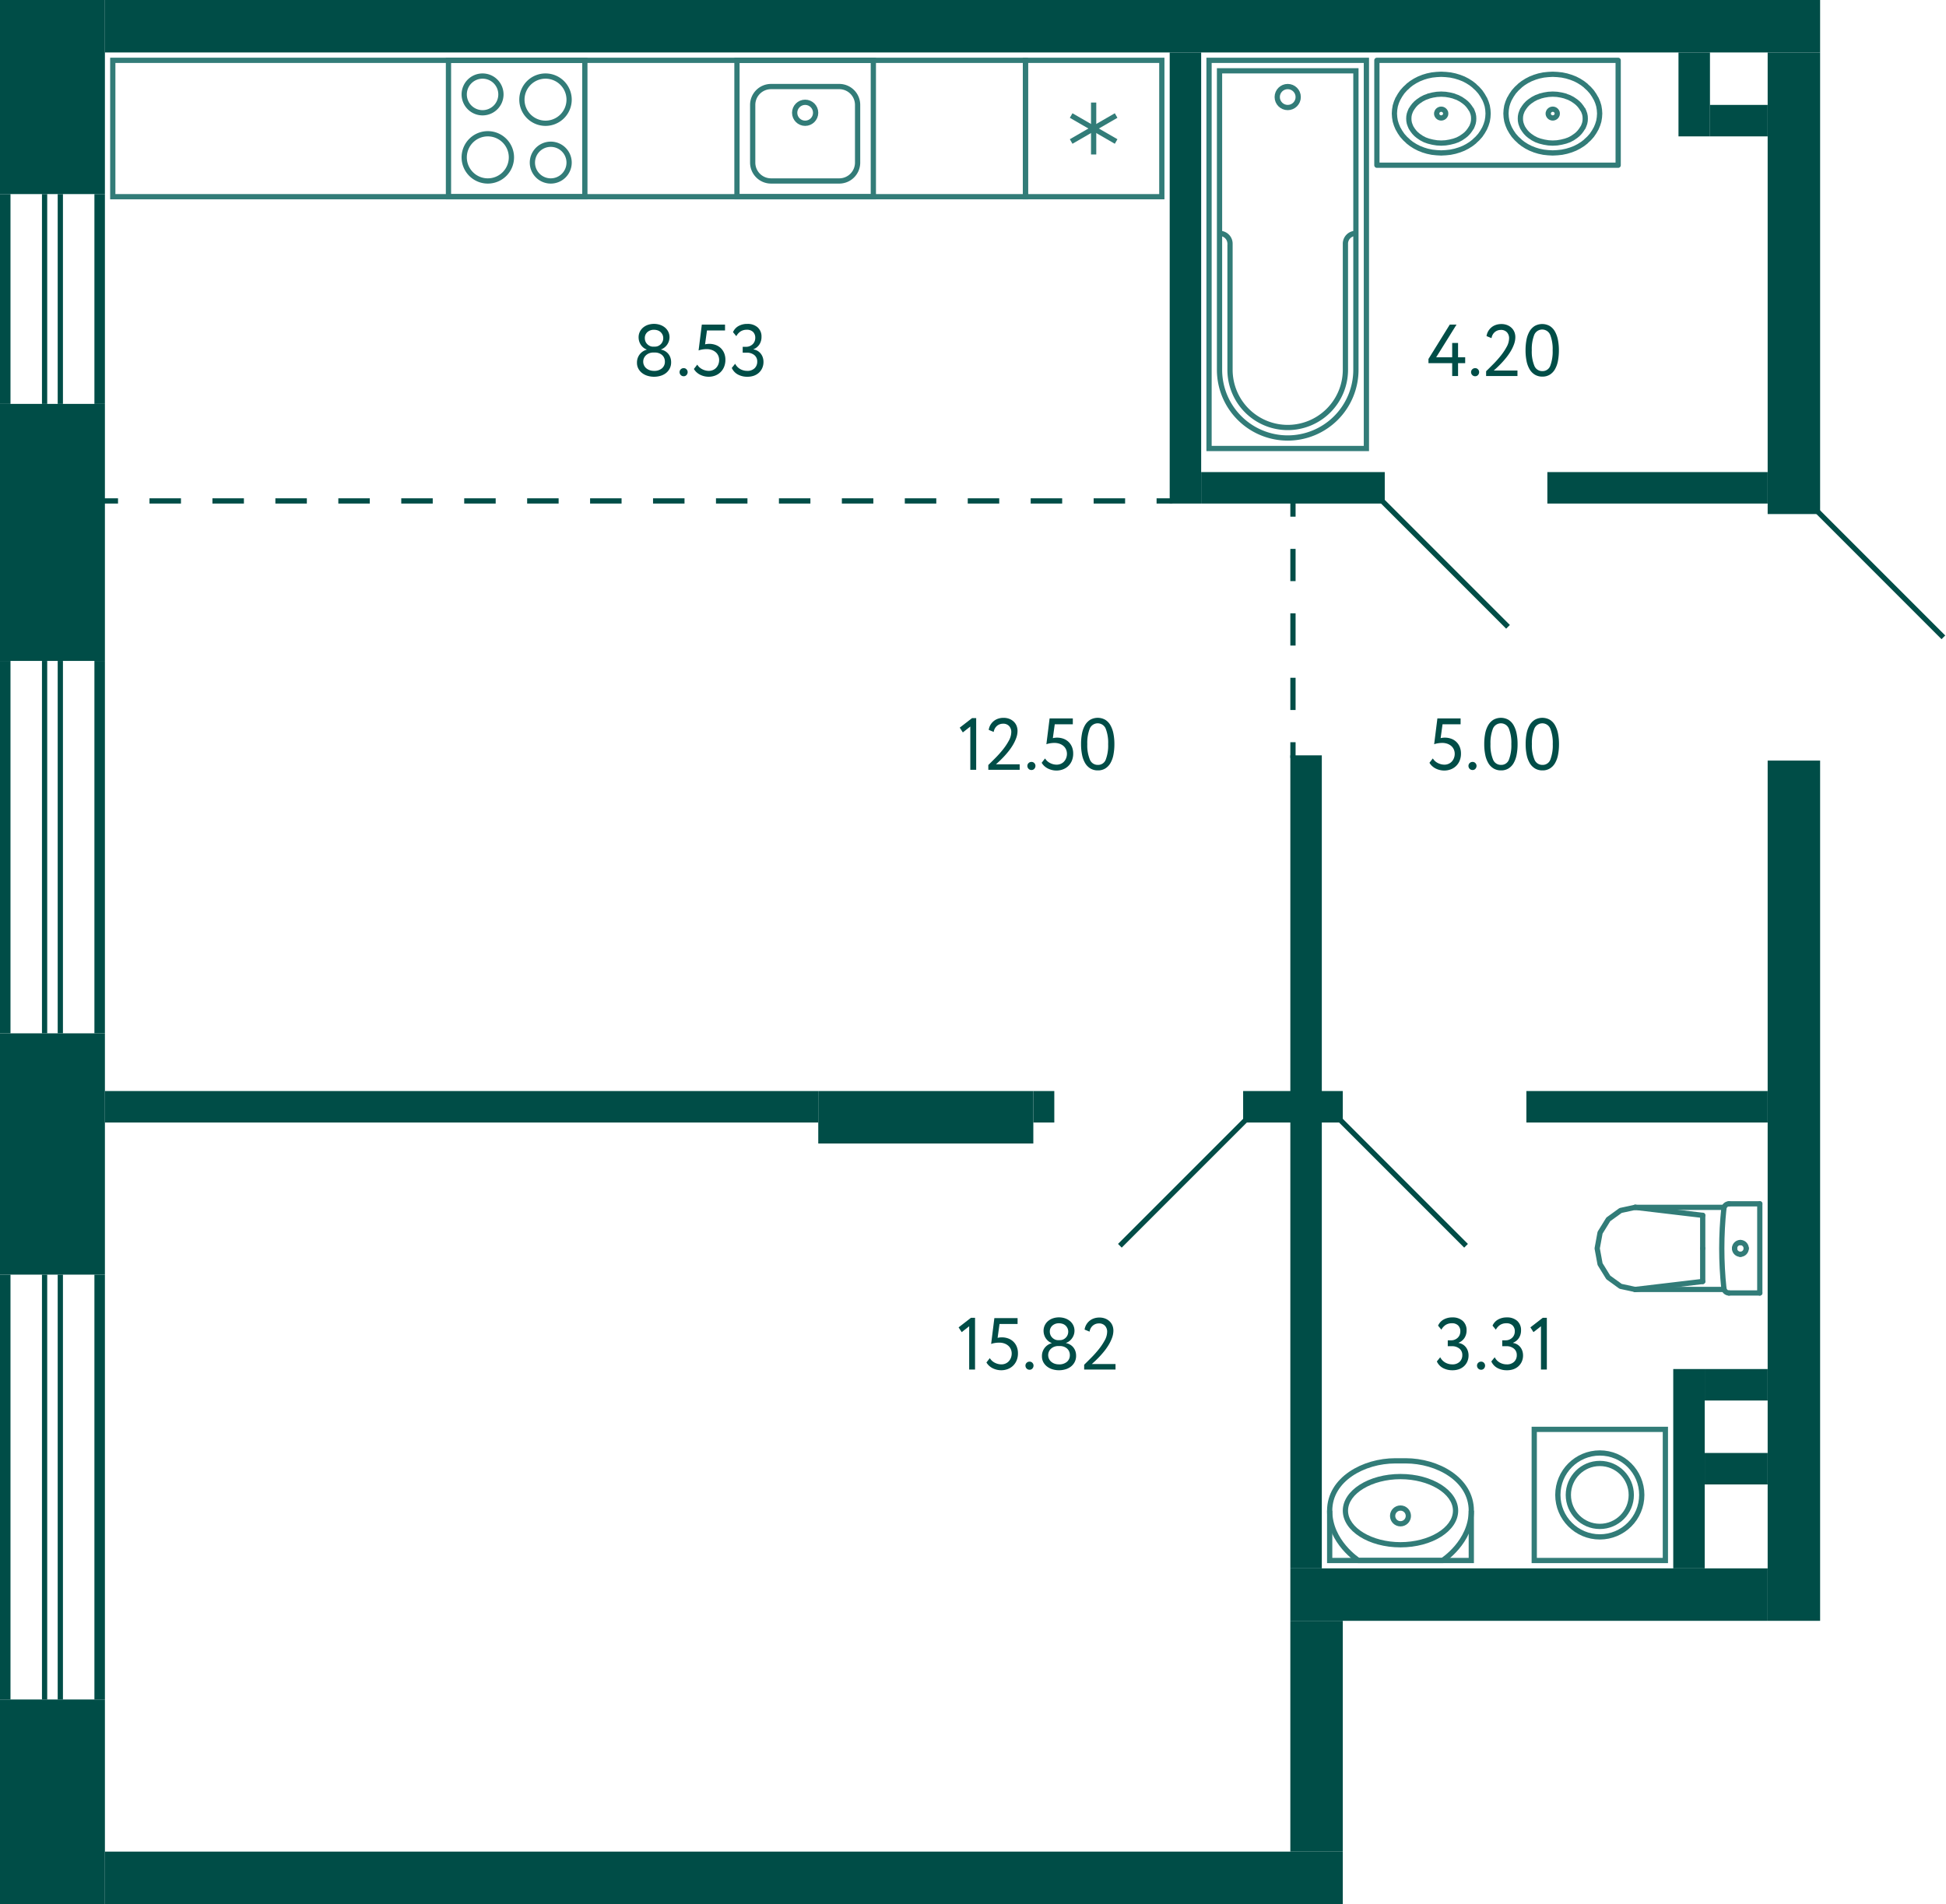 <svg xmlns="http://www.w3.org/2000/svg" width="371" height="363" viewBox="0 0 371 363">
  <title>C-9_2fl_2</title>
  <g id="Слой_2" data-name="Слой 2">
    <g id="C-9_2fl_2">
      <g id="sant">
        <g>
          <rect x="85.5" y="11.5" width="26" height="26" fill="none" stroke="#327c78" stroke-miterlimit="10"/>
          <path d="M92,15a3,3,0,1,1-3,3,3,3,0,0,1,3-3m0-1a4,4,0,1,0,4,4,4,4,0,0,0-4-4Z" fill="#327c78"/>
          <path d="M105,28a3,3,0,1,1-3,3,3,3,0,0,1,3-3m0-1a4,4,0,1,0,4,4,4,4,0,0,0-4-4Z" fill="#327c78"/>
          <path d="M93,26a4,4,0,1,1-4,4,4,4,0,0,1,4-4m0-1a5,5,0,1,0,5,5,5,5,0,0,0-5-5Z" fill="#327c78"/>
          <path d="M104,15a4,4,0,1,1-4,4,4,4,0,0,1,4-4m0-1a5,5,0,1,0,5,5,5,5,0,0,0-5-5Z" fill="#327c78"/>
        </g>
        <g>
          <rect x="140.5" y="11.5" width="26" height="26" fill="none" stroke="#327c78" stroke-miterlimit="10"/>
          <path d="M147,16v1h13a3,3,0,0,1,3,3V31a3,3,0,0,1-3,3H147a3,3,0,0,1-3-3V20a3,3,0,0,1,3-3V16m0,0a4,4,0,0,0-4,4V31a4,4,0,0,0,4,4h13a4,4,0,0,0,4-4V20a4,4,0,0,0-4-4Z" fill="#327c78"/>
          <circle cx="153.5" cy="21.5" r="2" fill="none" stroke="#327c78" stroke-miterlimit="10"/>
        </g>
        <g>
          <rect x="195.5" y="11.5" width="26" height="26" transform="translate(417 49) rotate(180)" fill="none" stroke="#327c78" stroke-miterlimit="10"/>
          <line x1="204.213" y1="22.025" x2="212.786" y2="26.975" fill="none" stroke="#327c78" stroke-miterlimit="10"/>
          <line x1="212.786" y1="22.025" x2="204.213" y2="26.975" fill="none" stroke="#327c78" stroke-miterlimit="10"/>
          <line x1="208.5" y1="29.45" x2="208.5" y2="19.55" fill="none" stroke="#327c78" stroke-miterlimit="10"/>
        </g>
        <g>
          <line x1="324.617" y1="238" x2="324.617" y2="244.303" fill="none" stroke="#327c78" stroke-linecap="round" stroke-linejoin="round"/>
          <line x1="335.5" y1="246.5" x2="329.635" y2="246.5" fill="none" stroke="#327c78" stroke-linecap="round" stroke-linejoin="round"/>
          <polyline points="311.729 245.826 308.963 245.231 306.617 243.534 305.05 240.995 304.5 238 305.05 235.005 306.617 232.466 308.963 230.769 311.729 230.173" fill="none" stroke="#327c78" stroke-linecap="round" stroke-linejoin="round"/>
          <line x1="335.5" y1="229.5" x2="329.635" y2="229.5" fill="none" stroke="#327c78" stroke-linecap="round" stroke-linejoin="round"/>
          <polyline points="329.635 246.5 329.455 246.484 329.282 246.435 329.12 246.355 328.976 246.248 328.853 246.116 328.756 245.964 328.689 245.797 328.653 245.621" fill="none" stroke="#327c78" stroke-linecap="round" stroke-linejoin="round"/>
          <line x1="328.698" y1="230.174" x2="311.729" y2="230.173" fill="none" stroke="#327c78" stroke-linecap="round" stroke-linejoin="round"/>
          <polyline points="328.653 245.621 328.478 243.721 328.353 241.818 328.277 239.912 328.252 238.004 328.277 236.097 328.352 234.191 328.477 232.288 328.652 230.388" fill="none" stroke="#327c78" stroke-linecap="round" stroke-linejoin="round"/>
          <line x1="311.75" y1="245.826" x2="324.617" y2="244.303" fill="none" stroke="#327c78" stroke-linecap="round" stroke-linejoin="round"/>
          <line x1="311.75" y1="230.173" x2="324.617" y2="231.697" fill="none" stroke="#327c78" stroke-linecap="round" stroke-linejoin="round"/>
          <line x1="324.617" y1="238" x2="324.617" y2="231.697" fill="none" stroke="#327c78" stroke-linecap="round" stroke-linejoin="round"/>
          <line x1="328.689" y1="245.826" x2="311.729" y2="245.826" fill="none" stroke="#327c78" stroke-linecap="round" stroke-linejoin="round"/>
          <polyline points="328.652 230.388 328.687 230.21 328.753 230.042 328.85 229.888 328.972 229.755 329.117 229.646 329.28 229.566 329.454 229.517 329.635 229.5" fill="none" stroke="#327c78" stroke-linecap="round" stroke-linejoin="round"/>
          <line x1="335.5" y1="246.5" x2="335.5" y2="229.5" fill="none" stroke="#327c78" stroke-linecap="round" stroke-linejoin="round"/>
          <path d="M330.691,238a1.113,1.113,0,0,1,1.108-1.118" fill="none" stroke="#327c78" stroke-linecap="round" stroke-linejoin="round"/>
          <path d="M331.8,239.118A1.113,1.113,0,0,1,330.691,238" fill="none" stroke="#327c78" stroke-linecap="round" stroke-linejoin="round"/>
          <path d="M332.906,238a1.112,1.112,0,0,1-1.107,1.118" fill="none" stroke="#327c78" stroke-linecap="round" stroke-linejoin="round"/>
          <path d="M331.8,236.882A1.112,1.112,0,0,1,332.906,238" fill="none" stroke="#327c78" stroke-linecap="round" stroke-linejoin="round"/>
        </g>
        <g>
          <rect x="292.5" y="272.5" width="25" height="25" fill="none" stroke="#327c78" stroke-miterlimit="10"/>
          <circle cx="305" cy="285" r="8" fill="none" stroke="#327c78" stroke-miterlimit="10"/>
          <circle cx="305" cy="285" r="6" fill="none" stroke="#327c78" stroke-miterlimit="10"/>
        </g>
        <rect x="21.5" y="11.5" width="174" height="26" fill="none" stroke="#327c78" stroke-miterlimit="10"/>
        <g>
          <polyline points="280.5 288 280.5 297.5 253.5 297.5 253.5 288" fill="none" stroke="#327c78" stroke-miterlimit="10"/>
          <path d="M266,278.5h2c6,0,12.5,3.5,12.5,9.5s-5.5,9.5-5.5,9.5H259s-5.5-3.5-5.5-9.5S260,278.5,266,278.5Z" fill="none" stroke="#327c78" stroke-miterlimit="10"/>
          <path d="M267,282c5.421,0,10,2.748,10,6s-4.579,6-10,6-10-2.748-10-6,4.579-6,10-6m0-1c-6.075,0-11,3.134-11,7s4.925,7,11,7,11-3.134,11-7-4.925-7-11-7Z" fill="#327c78"/>
          <circle cx="267" cy="289" r="1.5" fill="none" stroke="#327c78" stroke-miterlimit="10"/>
        </g>
        <g>
          <circle cx="245.5" cy="18.5" r="2" fill="none" stroke="#327c78" stroke-miterlimit="10"/>
          <path d="M258.5,44.5a1.959,1.959,0,0,0-2,2v24a11,11,0,0,1-11,11h0a11,11,0,0,1-11-11v-24a1.959,1.959,0,0,0-2-2" fill="none" stroke="#327c78" stroke-miterlimit="10"/>
          <rect x="230.5" y="11.5" width="30" height="74" transform="translate(491 97) rotate(180)" fill="none" stroke="#327c78" stroke-miterlimit="10"/>
          <path d="M245.5,13.5h0a13,13,0,0,1,13,13v57a0,0,0,0,1,0,0h-26a0,0,0,0,1,0,0v-57A13,13,0,0,1,245.5,13.5Z" transform="translate(491 97) rotate(-180)" fill="none" stroke="#327c78" stroke-miterlimit="10"/>
        </g>
        <g>
          <rect x="262.5" y="11.5" width="46" height="20" fill="none" stroke="#327c78" stroke-linecap="round" stroke-linejoin="round"/>
          <polyline points="283.049 18.87 282.651 18.17 282.206 17.517 281.667 16.911 281.082 16.374 281.082 16.351 280.45 15.861 279.748 15.418 279.022 15.044 278.249 14.741 277.406 14.484 276.516 14.298 275.65 14.205 274.76 14.158 273.871 14.205 273.004 14.298 272.115 14.484 271.272 14.741 271.295 14.741 270.523 15.044 269.797 15.418 269.094 15.861 268.462 16.351 268.462 16.374 267.877 16.911 267.338 17.517 266.893 18.17 266.495 18.87 266.495 18.847 266.214 19.523 266.004 20.2 265.887 20.923 265.84 21.646 265.887 22.369 266.004 23.093 266.214 23.769 266.495 24.446 266.893 25.145 267.338 25.799 267.877 26.405 268.462 26.942 268.462 26.965 269.094 27.455 269.797 27.898 270.523 28.271 271.295 28.575 271.272 28.575 272.115 28.831 273.004 29.018 273.871 29.111 274.76 29.158 275.65 29.111 276.516 29.018 277.406 28.831 278.249 28.575 279.022 28.271 279.748 27.898 280.45 27.455 281.082 26.965 281.082 26.942 281.667 26.405 282.206 25.799 282.651 25.145 283.049 24.446 283.33 23.769 283.541 23.093 283.658 22.369 283.704 21.646 283.658 20.923 283.541 20.2 283.33 19.523 283.049 18.847" fill="none" stroke="#327c78" stroke-linecap="round" stroke-linejoin="round"/>
          <polyline points="280.511 20.93 280.214 20.466 279.895 20.046 279.535 19.67 279.132 19.338 278.516 18.918 277.88 18.586 277.201 18.342 277.201 18.32 276.395 18.121 275.589 17.989 274.761 17.944 273.934 17.989 273.128 18.121 272.322 18.32 272.322 18.343 271.643 18.586 271.007 18.918 270.391 19.338 269.988 19.67 269.628 20.046 269.309 20.466 269.012 20.93 269.012 20.908 268.843 21.306 268.694 21.726 268.609 22.169 268.588 22.611 268.609 23.053 268.694 23.496 268.843 23.916 269.012 24.314 269.309 24.779 269.628 25.199 269.988 25.575 270.391 25.907 271.007 26.327 271.643 26.659 272.322 26.902 273.128 27.101 273.934 27.234 274.761 27.278 275.589 27.234 276.395 27.101 277.201 26.902 277.88 26.659 278.516 26.327 279.132 25.907 279.535 25.575 279.895 25.199 280.214 24.779 280.511 24.314 280.532 24.314 280.701 23.916 280.85 23.496 280.935 23.053 280.956 22.611 280.935 22.169 280.85 21.726 280.701 21.306 280.532 20.908" fill="none" stroke="#327c78" stroke-linecap="round" stroke-linejoin="round"/>
          <path d="M275.62,21.653l-.021-.209-.086-.188a.867.867,0,0,0-1.546.084l-.065.209v.209a.87.87,0,0,0,1.611.293l.086-.189Z" fill="none" stroke="#327c78" stroke-linecap="round" stroke-linejoin="round"/>
          <polyline points="304.317 18.87 303.919 18.17 303.474 17.517 302.935 16.911 302.35 16.374 302.35 16.351 301.718 15.861 301.015 15.418 300.289 15.044 299.517 14.741 298.674 14.484 297.784 14.298 296.918 14.205 296.028 14.158 295.138 14.205 294.272 14.298 293.382 14.484 292.54 14.741 292.563 14.741 291.79 15.044 291.064 15.418 290.362 15.861 289.73 16.351 289.73 16.374 289.145 16.911 288.606 17.517 288.161 18.17 287.763 18.87 287.763 18.847 287.482 19.523 287.271 20.2 287.154 20.923 287.108 21.646 287.154 22.369 287.271 23.093 287.482 23.769 287.763 24.446 288.161 25.145 288.606 25.799 289.145 26.405 289.73 26.942 289.73 26.965 290.362 27.455 291.064 27.898 291.79 28.271 292.563 28.575 292.54 28.575 293.382 28.831 294.272 29.018 295.138 29.111 296.028 29.158 296.918 29.111 297.784 29.018 298.674 28.831 299.517 28.575 300.289 28.271 301.015 27.898 301.718 27.455 302.35 26.965 302.35 26.942 302.935 26.405 303.474 25.799 303.919 25.145 304.317 24.446 304.598 23.769 304.808 23.093 304.925 22.369 304.972 21.646 304.925 20.923 304.808 20.2 304.598 19.523 304.317 18.847" fill="none" stroke="#327c78" stroke-linecap="round" stroke-linejoin="round"/>
          <polyline points="301.778 20.93 301.481 20.466 301.163 20.046 300.802 19.67 300.399 19.338 299.784 18.918 299.148 18.586 298.469 18.342 298.469 18.32 297.663 18.121 296.857 17.989 296.029 17.944 295.202 17.989 294.396 18.121 293.59 18.32 293.59 18.343 292.911 18.586 292.274 18.918 291.659 19.338 291.256 19.67 290.895 20.046 290.577 20.466 290.28 20.93 290.28 20.908 290.111 21.306 289.962 21.726 289.877 22.169 289.856 22.611 289.877 23.053 289.962 23.496 290.111 23.916 290.28 24.314 290.577 24.779 290.895 25.199 291.256 25.575 291.659 25.907 292.274 26.327 292.911 26.659 293.59 26.902 294.396 27.101 295.202 27.234 296.029 27.278 296.857 27.234 297.663 27.101 298.469 26.902 299.148 26.659 299.784 26.327 300.399 25.907 300.802 25.575 301.163 25.199 301.481 24.779 301.778 24.314 301.8 24.314 301.969 23.916 302.118 23.496 302.203 23.053 302.224 22.611 302.203 22.169 302.118 21.726 301.969 21.306 301.8 20.908" fill="none" stroke="#327c78" stroke-linecap="round" stroke-linejoin="round"/>
          <path d="M296.888,21.653l-.022-.209-.085-.188a.867.867,0,0,0-1.546.084l-.065.209v.209a.87.87,0,0,0,1.611.293l.085-.189Z" fill="none" stroke="#327c78" stroke-linecap="round" stroke-linejoin="round"/>
        </g>
      </g>
      <g id="l">
        <line x1="287.5" y1="119.5" x2="263.5" y2="95.5" fill="none" stroke="#004d47" stroke-miterlimit="10"/>
        <line x1="279.5" y1="237.5" x2="255.5" y2="213.5" fill="none" stroke="#004d47" stroke-miterlimit="10"/>
        <line x1="213.5" y1="237.5" x2="237.5" y2="213.5" fill="none" stroke="#004d47" stroke-miterlimit="10"/>
        <g>
          <line x1="246.5" y1="144.5" x2="246.5" y2="141.5" fill="none" stroke="#004d47" stroke-miterlimit="10"/>
          <line x1="246.5" y1="135.357" x2="246.5" y2="101.571" fill="none" stroke="#004d47" stroke-miterlimit="10" stroke-dasharray="6.143 6.143"/>
          <line x1="246.5" y1="98.5" x2="246.5" y2="95.5" fill="none" stroke="#004d47" stroke-miterlimit="10"/>
        </g>
        <g>
          <line x1="223.5" y1="95.5" x2="220.5" y2="95.5" fill="none" stroke="#004d47" stroke-miterlimit="10"/>
          <line x1="214.5" y1="95.5" x2="25.5" y2="95.5" fill="none" stroke="#004d47" stroke-miterlimit="10" stroke-dasharray="6 6"/>
          <line x1="22.5" y1="95.5" x2="19.5" y2="95.5" fill="none" stroke="#004d47" stroke-miterlimit="10"/>
        </g>
        <line x1="346.5" y1="97.5" x2="370.5" y2="121.5" fill="none" stroke="#004d47" stroke-miterlimit="10"/>
        <rect x="334" y="109" width="49" height="25" transform="translate(480 -237) rotate(90)" fill="none"/>
      </g>
      <g id="s">
        <rect x="20" width="327" height="10" fill="#004d47"/>
        <rect width="20" height="37" fill="#004d47"/>
        <rect y="197" width="20" height="46" fill="#004d47"/>
        <rect x="337" y="145" width="10" height="164" fill="#004d47"/>
        <rect x="337" y="10" width="10" height="88" fill="#004d47"/>
        <rect x="246" y="144" width="6" height="155" fill="#004d47"/>
        <rect x="18" y="126" width="2" height="71" transform="translate(38 323) rotate(180)" fill="#004d47"/>
        <rect y="126" width="2" height="71" transform="translate(2 323) rotate(180)" fill="#004d47"/>
        <rect x="11" y="126" width="1" height="71" transform="translate(23 323) rotate(180)" fill="#004d47"/>
        <rect x="8" y="126" width="1" height="71" transform="translate(17 323) rotate(180)" fill="#004d47"/>
        <rect y="77" width="20" height="49" fill="#004d47"/>
        <rect x="18" y="37" width="2" height="40" transform="translate(38 114) rotate(180)" fill="#004d47"/>
        <rect y="37" width="2" height="40" transform="translate(2 114) rotate(180)" fill="#004d47"/>
        <rect x="11" y="37" width="1" height="40" transform="translate(23 114) rotate(180)" fill="#004d47"/>
        <rect x="8" y="37" width="1" height="40" transform="translate(17 114) rotate(180)" fill="#004d47"/>
        <rect x="156" y="208" width="41" height="10" fill="#004d47"/>
        <rect x="246" y="299" width="91" height="10" fill="#004d47"/>
        <rect x="223" y="10" width="6" height="86" fill="#004d47"/>
        <rect x="295" y="90" width="42" height="6" fill="#004d47"/>
        <rect x="229" y="90" width="35" height="6" transform="translate(493 186) rotate(180)" fill="#004d47"/>
        <rect x="291" y="208" width="46" height="6" fill="#004d47"/>
        <rect x="237" y="208" width="19" height="6" transform="translate(493 422) rotate(180)" fill="#004d47"/>
        <rect x="197" y="208" width="4" height="6" transform="translate(398 422) rotate(180)" fill="#004d47"/>
        <rect x="326" y="20" width="11" height="6" transform="translate(663 46) rotate(180)" fill="#004d47"/>
        <rect x="320" y="10" width="6" height="16" transform="translate(646 36) rotate(180)" fill="#004d47"/>
        <rect x="319" y="261" width="6" height="38" transform="translate(644 560) rotate(180)" fill="#004d47"/>
        <rect x="325" y="261" width="12" height="6" transform="translate(662 528) rotate(180)" fill="#004d47"/>
        <rect x="325" y="277" width="12" height="6" transform="translate(662 560) rotate(180)" fill="#004d47"/>
        <rect x="18" y="243" width="2" height="81" transform="translate(38 567) rotate(180)" fill="#004d47"/>
        <rect y="243" width="2" height="81" transform="translate(2 567) rotate(180)" fill="#004d47"/>
        <rect x="11" y="243" width="1" height="81" transform="translate(23 567) rotate(180)" fill="#004d47"/>
        <rect x="8" y="243" width="1" height="81" transform="translate(17 567) rotate(180)" fill="#004d47"/>
        <rect y="324" width="20" height="39" fill="#004d47"/>
        <rect x="246" y="309" width="10" height="44" transform="translate(502 662) rotate(180)" fill="#004d47"/>
        <rect x="20" y="353" width="236" height="10" transform="translate(276 716) rotate(180)" fill="#004d47"/>
        <rect x="20" y="208" width="136" height="6" fill="#004d47"/>
      </g>
      <g id="t">
        <g>
          <g>
            <path d="M124.7,71.825a4.266,4.266,0,0,1-1.253-.182,3.192,3.192,0,0,1-1.043-.532,2.59,2.59,0,0,1-.707-.84,2.357,2.357,0,0,1-.259-1.12,2.5,2.5,0,0,1,.511-1.582,2.536,2.536,0,0,1,1.337-.9v-.042a2.017,2.017,0,0,1-.6-.336,2.466,2.466,0,0,1-.819-1.2,2.6,2.6,0,0,1-.119-.784,2.374,2.374,0,0,1,.231-1.05,2.447,2.447,0,0,1,.63-.812,2.863,2.863,0,0,1,.931-.518,3.69,3.69,0,0,1,2.289,0,2.943,2.943,0,0,1,.945.518,2.416,2.416,0,0,1,.637.812,2.374,2.374,0,0,1,.231,1.05,2.517,2.517,0,0,1-1.61,2.31v.042a2.285,2.285,0,0,1,1.365.784,2.327,2.327,0,0,1,.406.721,2.673,2.673,0,0,1,.147.9,2.556,2.556,0,0,1-.259,1.169,2.639,2.639,0,0,1-.7.868,3.031,3.031,0,0,1-1.036.539A4.276,4.276,0,0,1,124.7,71.825Zm-.14-4.62a2.17,2.17,0,0,0-.742.126,1.912,1.912,0,0,0-.616.357,1.668,1.668,0,0,0-.42.553,1.6,1.6,0,0,0-.154.7,1.641,1.641,0,0,0,.154.707,1.615,1.615,0,0,0,.427.56,2.055,2.055,0,0,0,.651.364,2.463,2.463,0,0,0,.826.133,2.239,2.239,0,0,0,1.512-.483,1.609,1.609,0,0,0,.56-1.281,1.7,1.7,0,0,0-.154-.742,1.6,1.6,0,0,0-.413-.539,1.911,1.911,0,0,0-.6-.336,2.194,2.194,0,0,0-.721-.119Zm.322-1.12a1.465,1.465,0,0,0,.595-.126,1.638,1.638,0,0,0,.5-.343,1.617,1.617,0,0,0,.343-.511,1.582,1.582,0,0,0,.126-.63,1.528,1.528,0,0,0-.147-.679,1.624,1.624,0,0,0-.385-.511,1.569,1.569,0,0,0-.567-.315,2.224,2.224,0,0,0-.679-.1,1.825,1.825,0,0,0-1.232.434,1.471,1.471,0,0,0-.5,1.176,1.582,1.582,0,0,0,.126.63,1.541,1.541,0,0,0,.35.511,1.739,1.739,0,0,0,.5.343,1.45,1.45,0,0,0,.6.126Z" fill="#004d47"/>
            <path d="M129.559,70.929a.729.729,0,0,1,.216-.511.761.761,0,0,1,.581-.231.686.686,0,0,1,.532.231.745.745,0,0,1,.211.511.818.818,0,0,1-.211.56.676.676,0,0,1-.532.238.748.748,0,0,1-.581-.238A.8.8,0,0,1,129.559,70.929Z" fill="#004d47"/>
            <path d="M133.8,61.885h4.424v1.12H134.78l-.363,2.646a2.83,2.83,0,0,1,.363-.07,3.3,3.3,0,0,1,.42-.028,3.537,3.537,0,0,1,1.239.21,2.779,2.779,0,0,1,.98.609,2.808,2.808,0,0,1,.644.959,3.282,3.282,0,0,1,.231,1.26,3.486,3.486,0,0,1-.252,1.358,2.946,2.946,0,0,1-.693,1.022,2.983,2.983,0,0,1-1.022.637,3.482,3.482,0,0,1-1.224.217,3.689,3.689,0,0,1-.8-.091,3.6,3.6,0,0,1-.783-.273,2.977,2.977,0,0,1-.694-.462,2.722,2.722,0,0,1-.538-.658l.643-.826a2.336,2.336,0,0,0,.98.889,2.755,2.755,0,0,0,1.218.3,2,2,0,0,0,.785-.154,1.831,1.831,0,0,0,.622-.427,2.029,2.029,0,0,0,.413-.658,2.216,2.216,0,0,0,.154-.833,2.044,2.044,0,0,0-.167-.819,1.877,1.877,0,0,0-.477-.658,2.317,2.317,0,0,0-.749-.434,2.87,2.87,0,0,0-.987-.161,4.952,4.952,0,0,0-.875.077,3.375,3.375,0,0,0-.664.175Z" fill="#004d47"/>
            <path d="M142.48,71.825a3.714,3.714,0,0,1-1.806-.427,2.638,2.638,0,0,1-1.161-1.253l.643-.8a2.417,2.417,0,0,0,.98,1.022,2.682,2.682,0,0,0,1.3.336,1.934,1.934,0,0,0,1.429-.5,1.71,1.71,0,0,0,.5-1.26,1.528,1.528,0,0,0-.56-1.253,2.217,2.217,0,0,0-1.442-.455h-.77v-1.12h.7a1.647,1.647,0,0,0,.63-.126,1.84,1.84,0,0,0,.547-.343,1.587,1.587,0,0,0,.378-.532,1.693,1.693,0,0,0,.14-.693,1.524,1.524,0,0,0-.421-1.141,1.607,1.607,0,0,0-1.176-.413,2.138,2.138,0,0,0-1.21.322,2.555,2.555,0,0,0-.806.9l-.63-.77a2.452,2.452,0,0,1,1.05-1.162,3.338,3.338,0,0,1,1.68-.406,2.835,2.835,0,0,1,1.967.658,2.315,2.315,0,0,1,.736,1.82,2.608,2.608,0,0,1-.386,1.414,2.4,2.4,0,0,1-1.141.938v.042a2.126,2.126,0,0,1,.812.287,2.193,2.193,0,0,1,.595.539,2.361,2.361,0,0,1,.372.714,2.683,2.683,0,0,1,.126.826,2.828,2.828,0,0,1-.239,1.183,2.65,2.65,0,0,1-.651.9,2.813,2.813,0,0,1-.973.567A3.652,3.652,0,0,1,142.48,71.825Z" fill="#004d47"/>
          </g>
          <g>
            <path d="M276.856,69.236h-4.522v-.8l4.06-6.552h1.288l-3.878,6.23h3.052v-2.73h1.12v2.73h1.358v1.12h-1.358v2.45h-1.12Z" fill="#004d47"/>
            <path d="M280.454,70.93a.73.73,0,0,1,.217-.511.758.758,0,0,1,.581-.231.689.689,0,0,1,.532.231.744.744,0,0,1,.21.511.817.817,0,0,1-.21.56.679.679,0,0,1-.532.238.745.745,0,0,1-.581-.238A.8.8,0,0,1,280.454,70.93Z" fill="#004d47"/>
            <path d="M283.324,70.776q.6-.588,1.358-1.351a20.122,20.122,0,0,0,1.428-1.6,11.229,11.229,0,0,0,1.134-1.7,3.484,3.484,0,0,0,.462-1.645,1.656,1.656,0,0,0-.4-1.12,1.5,1.5,0,0,0-1.2-.462,1.76,1.76,0,0,0-1.092.385,1.861,1.861,0,0,0-.658,1.183l-.952-.392a2.621,2.621,0,0,1,.343-.973,2.647,2.647,0,0,1,1.47-1.169,3.157,3.157,0,0,1,.987-.154,3.006,3.006,0,0,1,1.19.217,2.548,2.548,0,0,1,.84.567,2.259,2.259,0,0,1,.5.791,2.622,2.622,0,0,1,.161.9,4.015,4.015,0,0,1-.252,1.379A7.732,7.732,0,0,1,288,66.975a11.046,11.046,0,0,1-.868,1.239q-.477.588-.938,1.071t-.84.833c-.252.234-.443.406-.574.518H289.3v1.05h-5.978Z" fill="#004d47"/>
            <path d="M290.842,66.786a10.369,10.369,0,0,1,.182-2.023,5.006,5.006,0,0,1,.574-1.582,2.945,2.945,0,0,1,.994-1.036,2.934,2.934,0,0,1,2.856,0,2.9,2.9,0,0,1,.987,1.036,5.29,5.29,0,0,1,.574,1.582,10.047,10.047,0,0,1,.189,2.023,10.552,10.552,0,0,1-.182,2.03,5.035,5.035,0,0,1-.567,1.582,2.93,2.93,0,0,1-.98,1.029,2.637,2.637,0,0,1-1.421.371,2.706,2.706,0,0,1-1.435-.371,2.932,2.932,0,0,1-1-1.029,5.064,5.064,0,0,1-.581-1.582A10.147,10.147,0,0,1,290.842,66.786Zm1.19,0a7.093,7.093,0,0,0,.483,2.933,1.6,1.6,0,0,0,1.533,1.029,1.547,1.547,0,0,0,1.512-1.029,7.6,7.6,0,0,0,.448-2.933,7.385,7.385,0,0,0-.462-2.933,1.647,1.647,0,0,0-3.059.014A7.514,7.514,0,0,0,292.032,66.786Z" fill="#004d47"/>
          </g>
          <g>
            <path d="M274.036,136.959h4.423v1.12h-3.443l-.364,2.646a2.814,2.814,0,0,1,.364-.07,3.292,3.292,0,0,1,.42-.028,3.541,3.541,0,0,1,1.239.21,2.747,2.747,0,0,1,1.624,1.568,3.282,3.282,0,0,1,.231,1.26,3.486,3.486,0,0,1-.252,1.358,2.949,2.949,0,0,1-1.715,1.659,3.469,3.469,0,0,1-1.225.217,3.612,3.612,0,0,1-.8-.091,3.557,3.557,0,0,1-.784-.273,2.95,2.95,0,0,1-.693-.462,2.726,2.726,0,0,1-.539-.658l.643-.826a2.35,2.35,0,0,0,.98.89,2.768,2.768,0,0,0,1.219.3,1.986,1.986,0,0,0,.784-.154,1.831,1.831,0,0,0,.622-.427,2.048,2.048,0,0,0,.414-.658,2.23,2.23,0,0,0,.154-.832,2.029,2.029,0,0,0-.168-.82,1.874,1.874,0,0,0-.476-.658,2.327,2.327,0,0,0-.749-.434,2.872,2.872,0,0,0-.988-.161,4.961,4.961,0,0,0-.875.077,3.467,3.467,0,0,0-.664.175Z" fill="#004d47"/>
            <path d="M279.958,146a.729.729,0,0,1,.216-.511.761.761,0,0,1,.581-.231.687.687,0,0,1,.532.231.745.745,0,0,1,.211.511.818.818,0,0,1-.211.56.677.677,0,0,1-.532.238.748.748,0,0,1-.581-.238A.8.8,0,0,1,279.958,146Z" fill="#004d47"/>
            <path d="M282.967,141.859a10.447,10.447,0,0,1,.182-2.023,5.055,5.055,0,0,1,.574-1.582,2.954,2.954,0,0,1,.994-1.036,2.934,2.934,0,0,1,2.856,0,2.893,2.893,0,0,1,.987,1.036,5.263,5.263,0,0,1,.574,1.582,10.047,10.047,0,0,1,.189,2.023,10.465,10.465,0,0,1-.182,2.03,5.026,5.026,0,0,1-.567,1.582,2.921,2.921,0,0,1-.98,1.029,2.626,2.626,0,0,1-1.421.371,2.7,2.7,0,0,1-1.435-.371,2.941,2.941,0,0,1-1-1.029,5.055,5.055,0,0,1-.581-1.582A10.14,10.14,0,0,1,282.967,141.859Zm1.19,0a7.093,7.093,0,0,0,.483,2.933,1.6,1.6,0,0,0,1.533,1.029,1.545,1.545,0,0,0,1.512-1.029,7.583,7.583,0,0,0,.448-2.933,7.385,7.385,0,0,0-.462-2.933,1.647,1.647,0,0,0-3.059.014A7.514,7.514,0,0,0,284.157,141.859Z" fill="#004d47"/>
            <path d="M290.863,141.859a10.447,10.447,0,0,1,.182-2.023,5.055,5.055,0,0,1,.574-1.582,2.954,2.954,0,0,1,.994-1.036,2.934,2.934,0,0,1,2.856,0,2.893,2.893,0,0,1,.987,1.036,5.263,5.263,0,0,1,.574,1.582,10.047,10.047,0,0,1,.189,2.023,10.465,10.465,0,0,1-.182,2.03,5.026,5.026,0,0,1-.567,1.582,2.921,2.921,0,0,1-.98,1.029,2.626,2.626,0,0,1-1.421.371,2.7,2.7,0,0,1-1.435-.371,2.941,2.941,0,0,1-1-1.029,5.055,5.055,0,0,1-.581-1.582A10.14,10.14,0,0,1,290.863,141.859Zm1.19,0a7.093,7.093,0,0,0,.483,2.933,1.6,1.6,0,0,0,1.533,1.029,1.545,1.545,0,0,0,1.512-1.029,7.583,7.583,0,0,0,.448-2.933,7.385,7.385,0,0,0-.462-2.933,1.647,1.647,0,0,0-3.059.014A7.514,7.514,0,0,0,292.053,141.859Z" fill="#004d47"/>
          </g>
          <g>
            <path d="M185.323,136.9h.784v9.856h-1.12v-8.246l-1.428,1.12-.588-.91Z" fill="#004d47"/>
            <path d="M188.417,145.849q.6-.587,1.358-1.351a20.284,20.284,0,0,0,1.428-1.6,11.286,11.286,0,0,0,1.134-1.7,3.484,3.484,0,0,0,.462-1.645,1.656,1.656,0,0,0-.4-1.12,1.5,1.5,0,0,0-1.2-.462,1.767,1.767,0,0,0-1.092.385,1.866,1.866,0,0,0-.658,1.183l-.952-.392a2.621,2.621,0,0,1,.343-.973,2.726,2.726,0,0,1,.63-.721,2.692,2.692,0,0,1,.84-.448,3.161,3.161,0,0,1,.987-.154,3.006,3.006,0,0,1,1.19.217,2.548,2.548,0,0,1,.84.567,2.245,2.245,0,0,1,.5.791,2.622,2.622,0,0,1,.161.9,4.011,4.011,0,0,1-.252,1.379,7.7,7.7,0,0,1-.644,1.344,10.828,10.828,0,0,1-.868,1.239q-.476.588-.938,1.071t-.84.833c-.252.234-.443.406-.574.518H194.4v1.05h-5.978Z" fill="#004d47"/>
            <path d="M195.865,146a.73.73,0,0,1,.217-.511.759.759,0,0,1,.581-.231.689.689,0,0,1,.532.231.744.744,0,0,1,.21.511.817.817,0,0,1-.21.56.679.679,0,0,1-.532.238.747.747,0,0,1-.581-.238A.8.8,0,0,1,195.865,146Z" fill="#004d47"/>
            <path d="M200.106,136.959h4.424v1.12h-3.444l-.363,2.646a2.83,2.83,0,0,1,.363-.07,3.316,3.316,0,0,1,.42-.028,3.543,3.543,0,0,1,1.24.21,2.788,2.788,0,0,1,.98.609,2.836,2.836,0,0,1,.644.959,3.3,3.3,0,0,1,.231,1.26,3.486,3.486,0,0,1-.252,1.358,2.947,2.947,0,0,1-1.716,1.659,3.459,3.459,0,0,1-1.224.217,3.628,3.628,0,0,1-.8-.091,3.567,3.567,0,0,1-.783-.273,2.977,2.977,0,0,1-.694-.462,2.722,2.722,0,0,1-.538-.658l.643-.826a2.35,2.35,0,0,0,.98.89,2.768,2.768,0,0,0,1.219.3,1.99,1.99,0,0,0,.784-.154,1.831,1.831,0,0,0,.622-.427,2.029,2.029,0,0,0,.413-.658,2.211,2.211,0,0,0,.155-.832,2.046,2.046,0,0,0-.168-.82,1.887,1.887,0,0,0-.476-.658,2.327,2.327,0,0,0-.749-.434,2.872,2.872,0,0,0-.988-.161,4.952,4.952,0,0,0-.875.077,3.467,3.467,0,0,0-.664.175Z" fill="#004d47"/>
            <path d="M206.1,141.859a10.369,10.369,0,0,1,.182-2.023,5.03,5.03,0,0,1,.573-1.582,2.956,2.956,0,0,1,.995-1.036,2.934,2.934,0,0,1,2.856,0,2.891,2.891,0,0,1,.986,1.036,5.263,5.263,0,0,1,.575,1.582,10.047,10.047,0,0,1,.189,2.023,10.462,10.462,0,0,1-.183,2.03,5.051,5.051,0,0,1-.566,1.582,2.93,2.93,0,0,1-.98,1.029,2.628,2.628,0,0,1-1.421.371,2.7,2.7,0,0,1-1.435-.371,2.924,2.924,0,0,1-1-1.029,5.03,5.03,0,0,1-.581-1.582A10.14,10.14,0,0,1,206.1,141.859Zm1.19,0a7.112,7.112,0,0,0,.482,2.933,1.6,1.6,0,0,0,1.534,1.029,1.543,1.543,0,0,0,1.511-1.029,7.58,7.58,0,0,0,.449-2.933,7.385,7.385,0,0,0-.462-2.933,1.647,1.647,0,0,0-3.059.014A7.5,7.5,0,0,0,207.289,141.859Z" fill="#004d47"/>
          </g>
          <g>
            <path d="M276.9,261.23a3.714,3.714,0,0,1-1.806-.427,2.632,2.632,0,0,1-1.161-1.252l.643-.8a2.411,2.411,0,0,0,.98,1.022,2.682,2.682,0,0,0,1.3.336,1.934,1.934,0,0,0,1.429-.5,1.708,1.708,0,0,0,.5-1.26,1.524,1.524,0,0,0-.56-1.252,2.211,2.211,0,0,0-1.442-.455h-.77v-1.12h.7a1.647,1.647,0,0,0,.63-.126,1.842,1.842,0,0,0,.547-.344,1.593,1.593,0,0,0,.378-.531,1.7,1.7,0,0,0,.14-.694,1.523,1.523,0,0,0-.421-1.14,1.6,1.6,0,0,0-1.176-.413,2.138,2.138,0,0,0-1.21.321,2.547,2.547,0,0,0-.806.9l-.63-.769a2.447,2.447,0,0,1,1.05-1.162,3.328,3.328,0,0,1,1.68-.407,2.832,2.832,0,0,1,1.967.659,2.317,2.317,0,0,1,.736,1.82,2.613,2.613,0,0,1-.386,1.414,2.408,2.408,0,0,1-1.141.937v.042a2.11,2.11,0,0,1,.812.288,2.173,2.173,0,0,1,.595.538,2.354,2.354,0,0,1,.372.715,2.683,2.683,0,0,1,.126.826,2.827,2.827,0,0,1-.239,1.182,2.63,2.63,0,0,1-.651.9,2.813,2.813,0,0,1-.973.567A3.652,3.652,0,0,1,276.9,261.23Z" fill="#004d47"/>
            <path d="M281.588,260.334a.732.732,0,0,1,.217-.511.764.764,0,0,1,.581-.231.691.691,0,0,1,.532.231.746.746,0,0,1,.21.511.822.822,0,0,1-.21.561.68.68,0,0,1-.532.238.752.752,0,0,1-.581-.238A.805.805,0,0,1,281.588,260.334Z" fill="#004d47"/>
            <path d="M287.286,261.23a3.711,3.711,0,0,1-1.806-.427,2.634,2.634,0,0,1-1.162-1.252l.644-.8a2.4,2.4,0,0,0,.98,1.022,2.682,2.682,0,0,0,1.3.336,1.931,1.931,0,0,0,1.428-.5,1.708,1.708,0,0,0,.5-1.26,1.524,1.524,0,0,0-.56-1.252,2.209,2.209,0,0,0-1.442-.455h-.77v-1.12h.7a1.647,1.647,0,0,0,.63-.126,1.838,1.838,0,0,0,.546-.344,1.579,1.579,0,0,0,.378-.531,1.7,1.7,0,0,0,.14-.694,1.526,1.526,0,0,0-.42-1.14,1.6,1.6,0,0,0-1.176-.413,2.143,2.143,0,0,0-1.211.321,2.554,2.554,0,0,0-.805.9l-.63-.769a2.442,2.442,0,0,1,1.05-1.162,3.328,3.328,0,0,1,1.68-.407,2.834,2.834,0,0,1,1.967.659,2.316,2.316,0,0,1,.735,1.82,2.612,2.612,0,0,1-.385,1.414,2.413,2.413,0,0,1-1.141.937v.042a2.11,2.11,0,0,1,.812.288,2.188,2.188,0,0,1,.6.538,2.374,2.374,0,0,1,.371.715,2.683,2.683,0,0,1,.126.826,2.826,2.826,0,0,1-.238,1.182,2.657,2.657,0,0,1-.651.9,2.822,2.822,0,0,1-.973.567A3.652,3.652,0,0,1,287.286,261.23Z" fill="#004d47"/>
            <path d="M294.118,251.234h.784v9.856h-1.12v-8.246l-1.428,1.121-.587-.91Z" fill="#004d47"/>
          </g>
          <g>
            <path d="M185.106,251.234h.785v9.856h-1.12v-8.246l-1.428,1.121-.588-.91Z" fill="#004d47"/>
            <path d="M189.573,251.291H194v1.119h-3.444l-.364,2.647a2.869,2.869,0,0,1,.364-.071,3.29,3.29,0,0,1,.42-.027,3.541,3.541,0,0,1,1.239.209,2.747,2.747,0,0,1,1.624,1.568,3.275,3.275,0,0,1,.231,1.26,3.486,3.486,0,0,1-.252,1.358,2.94,2.94,0,0,1-1.715,1.66,3.491,3.491,0,0,1-1.225.216,3.673,3.673,0,0,1-.8-.091,3.61,3.61,0,0,1-.784-.273,2.94,2.94,0,0,1-.693-.462,2.726,2.726,0,0,1-.539-.658l.644-.826a2.332,2.332,0,0,0,.98.89,2.761,2.761,0,0,0,1.218.3,2,2,0,0,0,.784-.153,1.847,1.847,0,0,0,.623-.428,2.052,2.052,0,0,0,.413-.658,2.23,2.23,0,0,0,.154-.832,2.032,2.032,0,0,0-.168-.82,1.861,1.861,0,0,0-.476-.657,2.293,2.293,0,0,0-.749-.435,2.87,2.87,0,0,0-.987-.16,4.944,4.944,0,0,0-.875.076,3.378,3.378,0,0,0-.665.176Z" fill="#004d47"/>
            <path d="M195.5,260.334a.731.731,0,0,1,.216-.511.764.764,0,0,1,.581-.231.689.689,0,0,1,.532.231.747.747,0,0,1,.211.511.823.823,0,0,1-.211.561.679.679,0,0,1-.532.238.752.752,0,0,1-.581-.238A.8.8,0,0,1,195.5,260.334Z" fill="#004d47"/>
            <path d="M201.906,261.23a4.276,4.276,0,0,1-1.253-.181,3.175,3.175,0,0,1-1.043-.533,2.6,2.6,0,0,1-.707-.84,2.35,2.35,0,0,1-.258-1.119,2.5,2.5,0,0,1,.51-1.582,2.532,2.532,0,0,1,1.337-.9v-.042a2,2,0,0,1-.6-.336,2.547,2.547,0,0,1-.49-.524,2.48,2.48,0,0,1-.329-.68,2.607,2.607,0,0,1-.119-.783,2.365,2.365,0,0,1,.232-1.051,2.441,2.441,0,0,1,.629-.812,2.9,2.9,0,0,1,.931-.518,3.69,3.69,0,0,1,2.289,0,2.956,2.956,0,0,1,.946.518,2.423,2.423,0,0,1,.636.812,2.365,2.365,0,0,1,.231,1.051,2.445,2.445,0,0,1-.427,1.364,2.419,2.419,0,0,1-1.183.945v.042a2.249,2.249,0,0,1,.756.274,2.287,2.287,0,0,1,.61.51,2.336,2.336,0,0,1,.405.721,2.683,2.683,0,0,1,.147.9,2.554,2.554,0,0,1-.258,1.168,2.656,2.656,0,0,1-.7.869,3.031,3.031,0,0,1-1.036.539A4.266,4.266,0,0,1,201.906,261.23Zm-.139-4.62a2.175,2.175,0,0,0-.743.126,1.907,1.907,0,0,0-.616.358,1.7,1.7,0,0,0-.42.552,1.612,1.612,0,0,0-.154.7,1.656,1.656,0,0,0,.154.707,1.617,1.617,0,0,0,.428.56,2.022,2.022,0,0,0,.65.365,2.5,2.5,0,0,0,.827.132,2.234,2.234,0,0,0,1.511-.483,1.608,1.608,0,0,0,.56-1.281,1.711,1.711,0,0,0-.153-.742,1.6,1.6,0,0,0-.414-.539,1.909,1.909,0,0,0-.6-.336,2.194,2.194,0,0,0-.721-.119Zm.321-1.12a1.473,1.473,0,0,0,.6-.126,1.65,1.65,0,0,0,.5-.343,1.6,1.6,0,0,0,.342-.511,1.581,1.581,0,0,0,.126-.629,1.533,1.533,0,0,0-.147-.68,1.637,1.637,0,0,0-.384-.511,1.6,1.6,0,0,0-.567-.315,2.23,2.23,0,0,0-.68-.1,1.824,1.824,0,0,0-1.232.433,1.477,1.477,0,0,0-.5,1.177,1.581,1.581,0,0,0,.126.629,1.543,1.543,0,0,0,.349.511,1.757,1.757,0,0,0,.5.343,1.447,1.447,0,0,0,.6.126Z" fill="#004d47"/>
            <path d="M206.694,260.18q.6-.587,1.358-1.351a20.463,20.463,0,0,0,1.428-1.6,11.236,11.236,0,0,0,1.134-1.7,3.483,3.483,0,0,0,.462-1.644,1.655,1.655,0,0,0-.4-1.121,1.5,1.5,0,0,0-1.2-.461,1.76,1.76,0,0,0-1.092.385,1.858,1.858,0,0,0-.658,1.182l-.952-.391a2.608,2.608,0,0,1,.343-.973,2.68,2.68,0,0,1,.63-.722,2.712,2.712,0,0,1,.84-.448,3.157,3.157,0,0,1,.987-.154,2.988,2.988,0,0,1,1.19.218,2.518,2.518,0,0,1,.84.567,2.219,2.219,0,0,1,.5.791,2.612,2.612,0,0,1,.161.9,4.015,4.015,0,0,1-.252,1.379,7.7,7.7,0,0,1-.644,1.344,10.955,10.955,0,0,1-.868,1.239q-.476.588-.938,1.071t-.84.833c-.252.234-.443.406-.574.519h4.522v1.049h-5.978Z" fill="#004d47"/>
          </g>
        </g>
      </g>
    </g>
  </g>
</svg>
